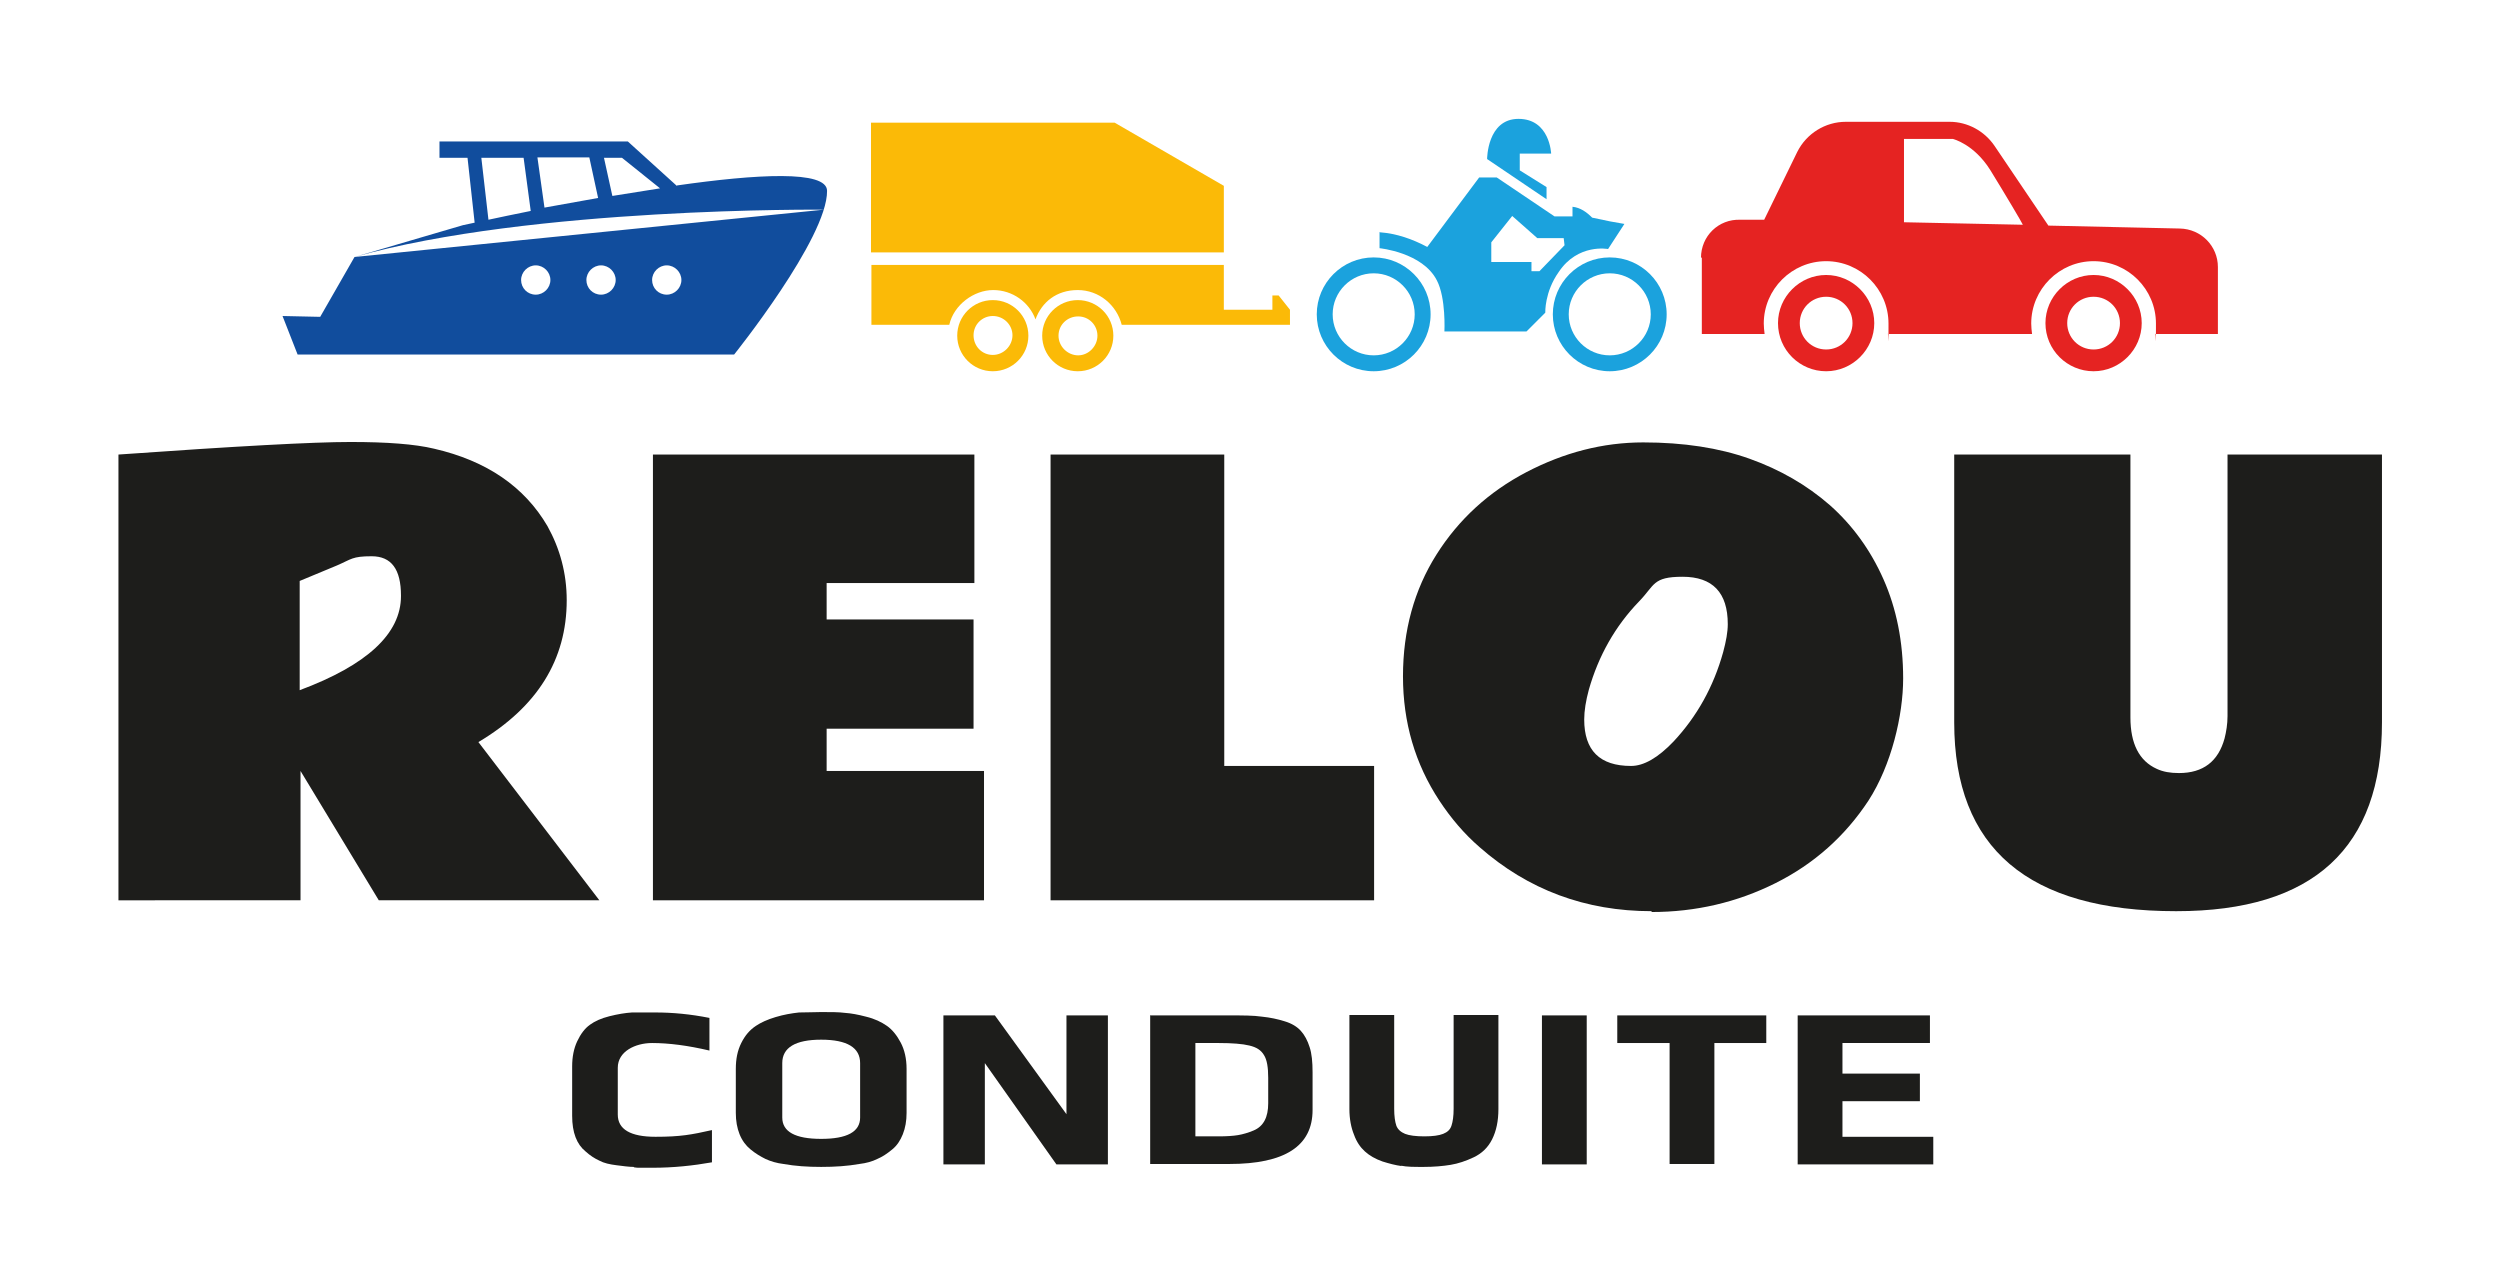 <svg xmlns="http://www.w3.org/2000/svg" id="Calque_1" viewBox="0 0 597.3 307.2"><defs><style>      .st0 {        fill: #114d9d;      }      .st1 {        fill: #1d1d1b;      }      .st2 {        fill: #fbba07;      }      .st3 {        fill: #1ba2dd;      }      .st4 {        fill: #e52322;      }    </style></defs><g id="_x38_80502dbf7"><path class="st4" d="M424.8,77.2c0,6.4,5.2,11.5,11.5,11.5s11.5-5.2,11.5-11.5-5.2-11.5-11.5-11.5-11.5,5.2-11.5,11.5ZM430,77.2c0-3.5,2.8-6.3,6.3-6.3s6.3,2.8,6.3,6.3-2.8,6.3-6.3,6.3-6.3-2.8-6.3-6.3Z"></path><path class="st4" d="M488.7,77.2c0,6.4,5.2,11.5,11.5,11.5s11.5-5.2,11.5-11.5-5.2-11.5-11.5-11.5-11.5,5.2-11.5,11.5ZM493.9,77.2c0-3.5,2.8-6.3,6.3-6.3s6.3,2.8,6.3,6.3-2.8,6.3-6.3,6.3-6.3-2.8-6.3-6.3Z"></path><path class="st4" d="M406.6,61.5v18.3h15c-.1-.8-.2-1.7-.2-2.5,0-8.2,6.7-14.9,14.9-14.9s14.9,6.7,14.9,14.9,0,1.7-.2,2.5h34.5c-.1-.8-.2-1.7-.2-2.5,0-8.2,6.7-14.9,14.9-14.9s14.9,6.7,14.9,14.9,0,1.7-.2,2.5h15v-16c0-5-4-9.1-9.1-9.2l-31.4-.7-12.9-19.1c-2.4-3.5-6.4-5.7-10.7-5.7h-24.8c-4.9,0-9.4,2.8-11.6,7.2l-7.9,16.2h-5.7c-5.2-.2-9.4,3.9-9.4,9.1h0ZM483.4,53.7l-28.5-.6v-19.9h11.7s5,1.2,8.9,7.4c3.7,6,7.6,12.6,7.8,13.1Z"></path><path class="st3" d="M371,75.1c0-7.5,6.1-13.6,13.6-13.6s13.6,6.1,13.6,13.6-6.1,13.6-13.6,13.6-13.6-6.1-13.6-13.6ZM374.8,75.1c0,5.4,4.4,9.8,9.8,9.8s9.8-4.4,9.8-9.8-4.4-9.8-9.8-9.8-9.8,4.4-9.8,9.8Z"></path><path class="st3" d="M314.6,75.1c0-7.5,6.1-13.6,13.6-13.6s13.6,6.1,13.6,13.6-6.1,13.6-13.6,13.6-13.6-6.1-13.6-13.6ZM318.4,75.1c0,5.4,4.4,9.8,9.8,9.8s9.8-4.4,9.8-9.8-4.4-9.8-9.8-9.8-9.8,4.4-9.8,9.8Z"></path><path class="st3" d="M329.6,55.4v3.9s10.3,1,13.7,7.7c2.2,4.2,1.8,12.2,1.8,12.2h19.6l4.5-4.5s-.2-4.9,3.2-9.7c4.6-6.9,11.8-5.5,11.8-5.5l3.9-6-3.4-.6-4.3-.9c-1.3-1.3-2.8-2.4-4.7-2.6v2.3h-4.3s-13.8-9.3-13.8-9.3h-4.2l-12.4,16.6c-3.6-1.9-7.3-3.2-11.3-3.5h0ZM356.3,57.9l5-6.3,6,5.3h6.3l.2,1.7-6,6.2h-1.9v-2.2h-9.6v-4.7h0Z"></path><path class="st3" d="M369.5,47.6v-2.9l-6.4-4v-4h7.5s-.3-8.3-7.8-8.3-7.5,9.6-7.5,9.6l14.2,9.6h0Z"></path><path class="st2" d="M266.3,29.3l26.1,15.1v15.9h-84.3v-31h58.1Z"></path><path class="st2" d="M292.4,74h11.6v-3.4h1.5l2.7,3.4v3.6h-40.2c-1.2-4.7-5.4-8.3-10.5-8.3s-8.6,2.9-10.1,7c-1.5-4.1-5.5-7-10.1-7s-9.4,3.5-10.5,8.3h-18.6v-14.3h84.2v10.6h0Z"></path><path class="st2" d="M228.7,80.2c0,4.7,3.8,8.5,8.5,8.5s8.5-3.8,8.5-8.5-3.8-8.5-8.5-8.5-8.5,3.8-8.5,8.5ZM237.2,75.5c2.6,0,4.7,2.1,4.7,4.6s-2.1,4.7-4.7,4.7-4.6-2.1-4.6-4.7,2.1-4.6,4.6-4.6Z"></path><path class="st2" d="M249,80.2c0,4.7,3.8,8.5,8.5,8.5s8.5-3.8,8.5-8.5-3.8-8.5-8.5-8.5-8.5,3.8-8.5,8.5ZM252.9,80.2c0-2.6,2.1-4.6,4.7-4.6s4.6,2.1,4.6,4.6-2.1,4.7-4.6,4.7-4.7-2.1-4.7-4.7Z"></path><path class="st0" d="M161.7,44.4l-11.7-10.6h-45v3.9h6.7l1.7,15.5c-1.8.4-2.8.6-2.8.6l-25.9,7.6c42.3-12,112.1-11.3,112.1-11.3l-112.1,11.3-8.2,14.3-9-.2,3.6,9.2h104.3s22.3-27.8,22.2-39.1c0-5-16.9-4-35.8-1.3ZM116.7,52.5l-1.7-14.8h10.1l1.7,12.7c-3.9.8-7.4,1.5-10.1,2.1ZM130.1,49.7l-1.7-12.1h12.4l2.1,9.7c-4.5.8-8.8,1.6-12.8,2.3h0ZM146.3,46.8l-2-9.1h4.3l9.1,7.3c-3.8.6-7.6,1.2-11.3,1.8ZM128,70.4c-2,0-3.5-1.6-3.5-3.5s1.6-3.5,3.5-3.5,3.5,1.6,3.5,3.5-1.6,3.5-3.5,3.5ZM143.6,70.4c-2,0-3.5-1.6-3.5-3.5s1.6-3.5,3.5-3.5,3.5,1.6,3.5,3.5-1.6,3.5-3.5,3.5ZM159.3,70.4c-2,0-3.5-1.6-3.5-3.5s1.6-3.5,3.5-3.5,3.5,1.6,3.5,3.5-1.6,3.5-3.5,3.5Z"></path><path class="st1" d="M135.4,143.4c0,14.2-7,25.5-21.1,33.9l28.9,37.8h-52.7l-18.7-30.9v30.9H28.3v-106.5c28.2-2,46.6-3,55.4-3s15.4.5,20,1.6c12.6,2.9,21.6,9.1,27.1,18.5,3,5.4,4.6,11.3,4.6,17.7h0ZM95.8,142.3c0-6.3-2.3-9.4-7-9.4s-4.8.7-8.3,2.2l-8.9,3.7v26.1c16.1-6,24.2-13.5,24.2-22.5h0Z"></path><path class="st1" d="M156.1,108.6h76.7v30.7h-35.3v8.7h35.1v26.1h-35.1v10.1h37.6v30.9h-79.1v-106.5h0Z"></path><path class="st1" d="M251,108.6h41.5v74.4h35.8v32.1h-77.3v-106.5Z"></path><path class="st1" d="M394.6,217.7c-15.8,0-29.5-5.1-41.1-15.3-3.7-3.2-6.9-7-9.6-11.1-5.8-8.8-8.7-18.7-8.7-29.7s2.7-20.7,8-29.1c5.3-8.4,12.5-15,21.5-19.7s18.3-7.1,27.9-7.1,18.1,1.3,25.4,3.9c7.3,2.6,13.7,6.3,19.2,11.1,5.4,4.8,9.7,10.7,12.8,17.7,3.1,7,4.7,14.9,4.7,23.7s-2.8,20.7-8.3,29.2c-5.6,8.5-13,15.1-22.2,19.7-9.2,4.6-19.1,6.9-29.6,6.9h0ZM412.8,149.1c0-7.5-3.6-11.3-10.8-11.3s-6.6,2-10.4,5.9c-5.7,5.9-9.7,13-12,21.1-.7,2.6-1.1,5-1.1,7.1,0,7.4,3.7,11.1,11.2,11.1,3,0,6.4-1.9,10.2-5.9,5.5-5.9,9.5-13,11.8-21.3.7-2.6,1.1-4.8,1.1-6.7h0Z"></path><path class="st1" d="M519.9,217.7c-35.3,0-53-15-53-45.1v-64h42.1v62.8c0,6.3,2.1,10.4,6.3,12.3,1.5.7,3.2,1,5.3,1,5.8,0,9.4-2.8,10.9-8.3.4-1.6.7-3.4.7-5.3v-62.5h36.9v64c0,30-16.4,45.1-49.1,45.1Z"></path><path class="st1" d="M151.4,278.8c-1.1,0-2.5-.2-4.1-.4-1.6-.2-3-.5-4.1-1.1-1.1-.5-2.2-1.2-3.3-2.2-2.1-1.7-3.2-4.5-3.2-8.5v-11.8c0-2.3.4-4.3,1.2-6,.8-1.7,1.8-3.1,3.1-4,1.1-.8,2.6-1.5,4.6-2,2-.5,3.8-.8,5.4-.9.9,0,2.8,0,5.6,0,4.1,0,8.4.4,12.9,1.3v7.8c-5.1-1.2-9.7-1.8-13.7-1.8s-8.2,2-8.2,5.9v11.2c0,3.5,3,5.3,9,5.3s8.6-.5,13.5-1.6v7.7c-4.5.8-9.2,1.3-14.2,1.3s-3.3,0-4.4-.1h0Z"></path><path class="st1" d="M187.2,278.1c-1.6-.2-3-.6-4.3-1.2-1.2-.6-2.4-1.3-3.6-2.3-1.1-.9-2-2.1-2.6-3.6s-.9-3.2-.9-5.1v-10.5c0-2.4.4-4.4,1.3-6.2.9-1.8,2-3.1,3.5-4.1,1.2-.8,2.7-1.5,4.7-2.1,2-.6,3.8-.9,5.6-1.1,2.1,0,3.8-.1,5.3-.1,2.3,0,4.2,0,5.7.2,1.5.1,3.1.4,5,.9,2.1.5,3.7,1.3,5,2.2,1.3.9,2.4,2.3,3.3,4,.9,1.7,1.4,3.8,1.4,6.3v10.5c0,1.9-.3,3.6-.9,5.1s-1.4,2.7-2.5,3.6c-1.2,1-2.4,1.8-3.6,2.3-1.2.6-2.6,1-4.3,1.2-2.8.5-5.8.7-9.1.7s-6.2-.2-9-.7h0ZM205.5,267v-13c0-3.7-3.1-5.6-9.3-5.6s-9.3,1.9-9.3,5.6v13c0,3.4,3.1,5.1,9.3,5.1s9.3-1.7,9.3-5.1Z"></path><path class="st1" d="M225.4,242.6h12.3l17.1,23.6v-23.6h9.9v35.6h-12.3l-17.1-24.2v24.2h-9.9v-35.6Z"></path><path class="st1" d="M274.9,242.6h18.8c3.2,0,5.8,0,7.8.3,2,.2,3.8.6,5.4,1.1,1.7.5,3,1.3,3.9,2.3.9,1,1.6,2.3,2.1,3.9.5,1.5.7,3.5.7,6v9c0,8.6-6.6,12.9-19.9,12.9h-18.9v-35.6ZM291.2,271.5c1.8,0,3.4-.1,4.6-.3s2.5-.6,3.7-1.1c2.4-1,3.5-3.2,3.5-6.5v-6.1c0-2.5-.3-4.3-1-5.4-.7-1.2-1.8-1.9-3.5-2.3-1.6-.4-4.1-.6-7.3-.6h-5.6v22.3h5.6Z"></path><path class="st1" d="M334.9,278.6c-1.5-.2-3-.6-4.6-1.1-1.7-.6-3.1-1.4-4.2-2.4-1.1-1-2-2.3-2.6-4-.7-1.7-1.1-3.8-1.1-6.1v-22.5h10.7v22.4c0,1.8.2,3.1.5,4s1.1,1.6,2.1,2c1,.4,2.6.6,4.6.6s3.5-.2,4.5-.6c1-.4,1.7-1,2-2,.3-.9.5-2.2.5-4v-22.4h10.7v22.5c0,2.8-.5,5.2-1.5,7.2-1,2-2.5,3.4-4.4,4.3-1.9.9-3.7,1.5-5.5,1.8-1.8.3-4,.5-6.5.5s-3.9,0-5.4-.3h0Z"></path><path class="st1" d="M368.4,242.6h10.7v35.6h-10.7v-35.6Z"></path><path class="st1" d="M398.9,249.2h-12.5v-6.6h35.6v6.6h-12.4v28.9h-10.7v-28.9Z"></path><path class="st1" d="M429.4,242.6h31.7v6.6h-20.9v7.3h18.5v6.6h-18.5v8.5h21.7v6.6h-32.4v-35.6h0Z"></path></g></svg>